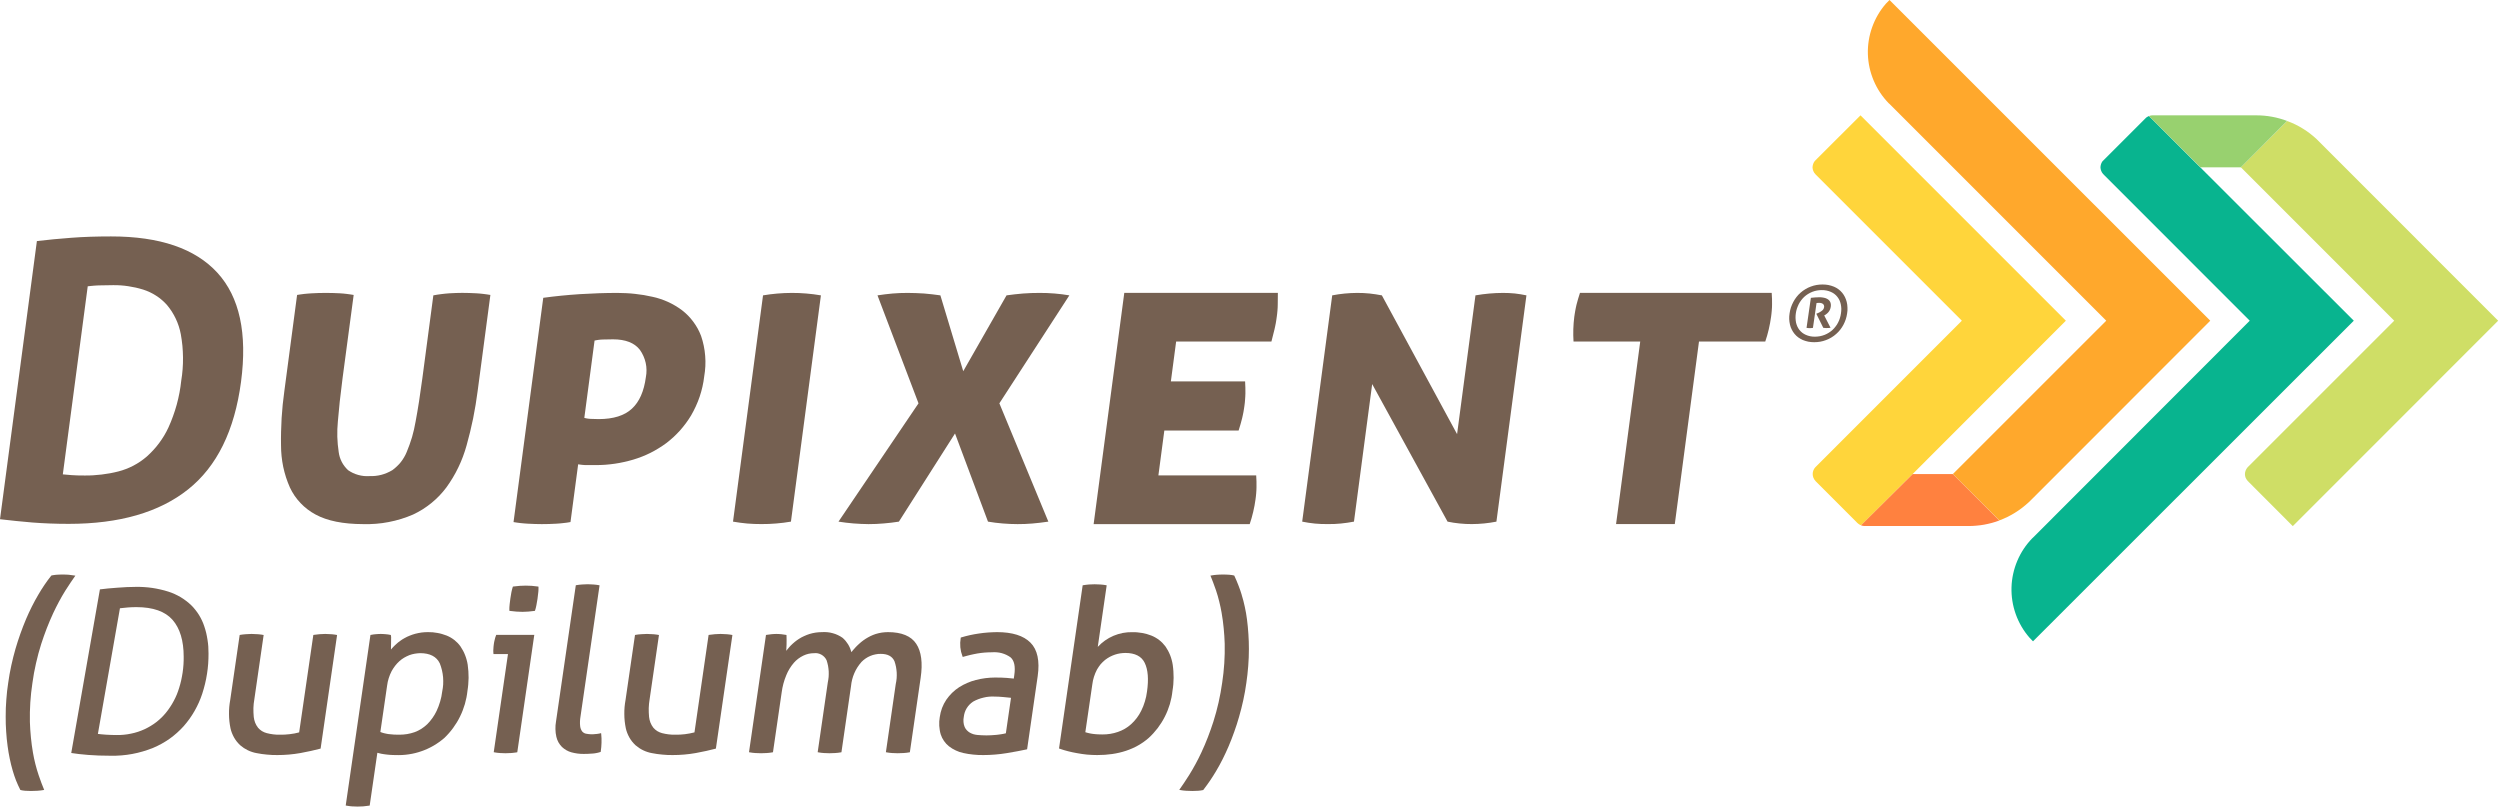 <svg version="1.2" baseProfile="tiny-ps" xmlns="http://www.w3.org/2000/svg" viewBox="0 0 593 192" width="593" height="192">
	<title>Dupilogo_latest-svg</title>
	<defs>
		<clipPath clipPathUnits="userSpaceOnUse" id="cp1">
			<path d="M0 191.32L592.56 191.32L592.56 0L0 0L0 191.32Z" />
		</clipPath>
	</defs>
	<style>
		tspan { white-space:pre }
		.shp0 { fill: #cfde66 } 
		.shp1 { fill: #08b48f } 
		.shp2 { fill: #98d16f } 
		.shp3 { fill: #ffa82c } 
		.shp4 { fill: #ffd53b } 
		.shp5 { fill: #ff813f } 
		.shp6 { fill: #756051 } 
	</style>
	<g id="Dupilogo">
		<g id="Clip-Path: Gruppe_1368" clip-path="url(#cp1)">
			<g id="Gruppe_1368">
				<g id="Gruppe_1340">
					<path id="Pfad_1320" class="shp0" d="M592.56 76.07L543.85 124.8L533.47 114.4L533.09 114C532.99 113.9 532.91 113.78 532.84 113.66C532.77 113.54 532.7 113.42 532.65 113.29C532.6 113.16 532.57 113.02 532.54 112.89C532.51 112.75 532.5 112.61 532.5 112.47C532.5 112.32 532.51 112.18 532.54 112.04C532.57 111.9 532.61 111.76 532.66 111.62C532.71 111.49 532.77 111.36 532.85 111.23C532.92 111.11 533 110.99 533.1 110.88L533.41 110.56L567.91 76.07L531.53 39.68L542.53 28.71C543.18 28.94 543.81 29.21 544.43 29.51C545.05 29.81 545.66 30.15 546.24 30.51C546.83 30.87 547.4 31.26 547.94 31.68C548.49 32.1 549.02 32.55 549.52 33.02L592.56 76.07Z" />
				</g>
				<g id="Gruppe_1341">
					<path id="Pfad_1321" class="shp1" d="M509.73 27.53C509.67 27.55 509.61 27.58 509.55 27.6C509.49 27.63 509.43 27.66 509.38 27.7C509.32 27.73 509.26 27.76 509.21 27.8C509.15 27.84 509.1 27.88 509.05 27.92L498.69 38.28C498.62 38.38 498.56 38.49 498.5 38.6C498.45 38.71 498.4 38.83 498.36 38.94C498.32 39.06 498.29 39.18 498.27 39.31C498.25 39.43 498.23 39.55 498.23 39.68C498.23 39.82 498.25 39.97 498.28 40.11C498.3 40.25 498.35 40.39 498.4 40.52C498.45 40.66 498.51 40.79 498.59 40.91C498.67 41.03 498.75 41.15 498.85 41.26L499.13 41.55L533.64 76.07L482.23 127.52L482.06 127.67C480.55 129.22 479.34 131.04 478.5 133.04C477.66 135.03 477.19 137.17 477.13 139.33C477.07 141.5 477.41 143.65 478.14 145.69C478.87 147.73 479.97 149.62 481.39 151.25L482.23 152.12L558.32 76.07L509.73 27.53Z" />
				</g>
				<g id="Gruppe_1342">
					<path id="Pfad_1322" class="shp2" d="M521.95 39.69L531.53 39.69L542.51 28.69C541.92 28.47 541.33 28.27 540.73 28.11C540.13 27.94 539.52 27.8 538.9 27.69C538.29 27.58 537.67 27.49 537.05 27.44C536.43 27.38 535.81 27.36 535.18 27.36L510.59 27.36C510.51 27.36 510.44 27.36 510.37 27.37C510.3 27.38 510.22 27.39 510.15 27.4C510.08 27.42 510.01 27.43 509.94 27.46C509.87 27.48 509.8 27.5 509.73 27.53L521.95 39.69Z" />
				</g>
				<g id="Gruppe_1343">
					<path id="Pfad_1323" class="shp3" d="M448.19 0L447.33 0.88C445.91 2.51 444.81 4.4 444.08 6.44C443.35 8.48 443 10.64 443.06 12.8C443.12 14.97 443.59 17.11 444.43 19.1C445.27 21.1 446.48 22.92 447.99 24.48L448.17 24.63L499.6 76.07L463.22 112.44L474.24 123.44C474.89 123.2 475.52 122.93 476.14 122.63C476.75 122.33 477.36 121.99 477.94 121.63C478.53 121.27 479.09 120.88 479.64 120.46C480.19 120.04 480.71 119.6 481.22 119.13L482.3 118.07L524.27 76.07L448.19 0Z" />
				</g>
				<g id="Gruppe_1344">
					<path id="Pfad_1324" class="shp4" d="M490.02 76.07L453.68 112.44L449.93 116.15L444.68 121.38L441.43 124.6C441.35 124.57 441.27 124.54 441.2 124.5C441.12 124.46 441.05 124.42 440.98 124.37C440.91 124.32 440.84 124.27 440.77 124.22C440.7 124.17 440.64 124.11 440.58 124.05L440.55 124.03L430.79 114.26L430.64 114.1C430.53 113.99 430.44 113.86 430.35 113.73C430.27 113.6 430.2 113.46 430.14 113.32C430.09 113.18 430.04 113.03 430.01 112.88C429.98 112.72 429.97 112.57 429.97 112.42C429.97 112.27 429.99 112.13 430.01 111.99C430.04 111.85 430.08 111.71 430.13 111.58C430.19 111.45 430.25 111.32 430.32 111.19C430.4 111.07 430.48 110.96 430.58 110.85L430.92 110.51L465.35 76.07L430.78 41.5L430.62 41.33C430.51 41.22 430.41 41.1 430.33 40.97C430.25 40.84 430.18 40.71 430.12 40.57C430.06 40.42 430.01 40.28 429.98 40.13C429.95 39.98 429.93 39.82 429.93 39.67C429.94 39.54 429.95 39.41 429.98 39.28C430 39.15 430.04 39.02 430.08 38.9C430.13 38.77 430.18 38.65 430.24 38.53C430.31 38.42 430.38 38.31 430.46 38.2L430.98 37.67L441.31 27.36L490.02 76.07Z" />
				</g>
				<g id="Gruppe_1345">
					<path id="Pfad_1325" class="shp5" d="M474.23 123.47C473.64 123.69 473.05 123.88 472.45 124.04C471.85 124.2 471.24 124.34 470.63 124.45C470.01 124.56 469.39 124.64 468.77 124.69C468.15 124.75 467.53 124.78 466.91 124.77L442.34 124.77C442.26 124.77 442.19 124.77 442.11 124.76C442.03 124.76 441.95 124.75 441.88 124.73C441.8 124.72 441.72 124.7 441.65 124.68C441.57 124.66 441.5 124.63 441.43 124.6L444.68 121.38L453.68 112.45L463.21 112.45L474.23 123.47Z" />
				</g>
				<g id="Gruppe_1346">
					<path id="Pfad_1326" fill-rule="evenodd" class="shp6" d="M16.28 124.26C16.28 124.26 16.28 124.26 16.28 124.26C13.16 124.26 10.3 124.14 7.7 123.94C5.09 123.72 2.53 123.46 0 123.16L8.75 57.18C11.36 56.87 14.09 56.61 16.93 56.4C19.77 56.18 22.9 56.08 26.33 56.08C37.89 56.07 46.3 58.95 51.57 64.7C56.83 70.45 58.7 79.08 57.17 90.58C55.64 102.14 51.45 110.65 44.61 116.09C37.77 121.53 28.33 124.26 16.28 124.26C16.28 124.26 16.28 124.26 16.28 124.26M14.9 112.52C15.44 112.58 16.13 112.63 16.98 112.7C17.83 112.77 18.87 112.79 20.09 112.79C20.76 112.8 21.43 112.78 22.1 112.74C22.77 112.7 23.44 112.64 24.11 112.56C24.77 112.48 25.44 112.38 26.1 112.26C26.76 112.14 27.41 111.99 28.06 111.83C28.69 111.67 29.3 111.47 29.9 111.24C30.49 111.01 31.08 110.75 31.65 110.45C32.22 110.15 32.77 109.82 33.3 109.46C33.83 109.1 34.33 108.71 34.82 108.29C35.36 107.81 35.87 107.3 36.36 106.77C36.85 106.24 37.31 105.69 37.74 105.11C38.17 104.53 38.57 103.93 38.94 103.32C39.31 102.7 39.65 102.06 39.95 101.41C40.35 100.53 40.72 99.64 41.04 98.73C41.37 97.83 41.66 96.91 41.92 95.98C42.17 95.05 42.39 94.11 42.57 93.16C42.75 92.22 42.89 91.26 42.99 90.3C43.14 89.39 43.25 88.48 43.32 87.56C43.39 86.64 43.42 85.72 43.41 84.79C43.4 83.87 43.35 82.95 43.27 82.03C43.18 81.11 43.05 80.2 42.89 79.29C42.77 78.65 42.61 78.02 42.41 77.4C42.21 76.78 41.97 76.18 41.69 75.59C41.41 75 41.1 74.44 40.75 73.89C40.39 73.34 40.01 72.82 39.59 72.32C39.21 71.9 38.81 71.51 38.38 71.14C37.95 70.77 37.5 70.43 37.02 70.13C36.55 69.82 36.05 69.55 35.54 69.31C35.03 69.07 34.5 68.86 33.96 68.69C33.39 68.51 32.8 68.36 32.21 68.22C31.62 68.09 31.03 67.98 30.43 67.89C29.83 67.8 29.23 67.73 28.63 67.69C28.02 67.65 27.42 67.63 26.81 67.64C25.95 67.64 24.96 67.65 23.82 67.69C23.57 67.69 23.32 67.7 23.07 67.71C22.81 67.72 22.56 67.74 22.31 67.76C22.06 67.78 21.81 67.8 21.56 67.83C21.31 67.85 21.06 67.88 20.81 67.91L14.9 112.52Z" />
				</g>
				<g id="Gruppe_1347">
					<path id="Pfad_1327" class="shp6" d="M112.99 69.57C111.84 69.51 110.73 69.47 109.63 69.47C108.73 69.47 107.73 69.51 106.62 69.57C106.3 69.59 105.98 69.62 105.66 69.65C105.34 69.68 105.02 69.72 104.7 69.76C104.38 69.8 104.06 69.85 103.75 69.89C103.43 69.94 103.11 70 102.79 70.06L100.18 89.75C99.66 93.68 99.13 97.09 98.58 99.99C98.48 100.61 98.35 101.22 98.21 101.84C98.07 102.45 97.91 103.06 97.74 103.67C97.56 104.27 97.36 104.87 97.15 105.46C96.94 106.06 96.71 106.64 96.47 107.22C96.29 107.65 96.09 108.07 95.85 108.47C95.62 108.87 95.35 109.26 95.07 109.62C94.78 109.98 94.46 110.33 94.12 110.64C93.79 110.96 93.43 111.26 93.05 111.53C92.64 111.77 92.22 111.99 91.79 112.17C91.36 112.36 90.91 112.51 90.45 112.63C89.99 112.75 89.53 112.83 89.06 112.88C88.59 112.93 88.12 112.94 87.65 112.93C87.2 112.96 86.75 112.95 86.31 112.91C85.86 112.86 85.42 112.78 84.99 112.66C84.56 112.54 84.14 112.39 83.73 112.2C83.33 112.01 82.94 111.78 82.57 111.53C82.27 111.25 81.99 110.94 81.74 110.62C81.48 110.29 81.26 109.94 81.07 109.57C80.88 109.21 80.73 108.83 80.6 108.43C80.48 108.04 80.39 107.63 80.34 107.23C80.25 106.63 80.18 106.03 80.12 105.42C80.07 104.82 80.03 104.22 80.01 103.61C80 103.01 80 102.4 80.02 101.8C80.04 101.19 80.08 100.59 80.14 99.98C80.37 97.08 80.74 93.67 81.25 89.75L83.89 69.96C83.62 69.91 83.34 69.87 83.07 69.83C82.8 69.79 82.53 69.75 82.25 69.72C81.98 69.69 81.71 69.66 81.43 69.63C81.16 69.61 80.88 69.59 80.61 69.57C79.49 69.51 78.38 69.48 77.29 69.48C76.13 69.48 74.99 69.51 73.85 69.58C73.57 69.59 73.29 69.61 73 69.64C72.72 69.66 72.44 69.69 72.16 69.72C71.87 69.75 71.59 69.79 71.31 69.83C71.03 69.87 70.75 69.91 70.47 69.96L67.45 92.74C67.3 93.81 67.17 94.88 67.06 95.95C66.95 97.02 66.87 98.1 66.8 99.17C66.74 100.25 66.69 101.32 66.67 102.4C66.64 103.48 66.64 104.55 66.66 105.63C66.66 106.49 66.7 107.34 66.79 108.2C66.88 109.05 67.01 109.9 67.18 110.74C67.36 111.57 67.58 112.4 67.84 113.22C68.11 114.03 68.41 114.84 68.76 115.62C69.08 116.3 69.45 116.96 69.87 117.58C70.29 118.2 70.77 118.78 71.29 119.33C71.8 119.87 72.36 120.38 72.96 120.83C73.56 121.29 74.19 121.69 74.86 122.05C77.62 123.55 81.38 124.31 86.14 124.32C87.16 124.35 88.17 124.32 89.18 124.24C90.19 124.16 91.19 124.03 92.19 123.83C93.18 123.64 94.17 123.4 95.13 123.1C96.1 122.8 97.05 122.45 97.98 122.05C98.76 121.68 99.51 121.27 100.24 120.82C100.96 120.36 101.66 119.86 102.33 119.32C102.99 118.78 103.62 118.2 104.22 117.58C104.81 116.96 105.36 116.31 105.88 115.62C106.42 114.87 106.94 114.09 107.41 113.3C107.89 112.5 108.33 111.68 108.73 110.84C109.13 110.01 109.5 109.15 109.82 108.28C110.15 107.41 110.43 106.53 110.68 105.63C110.97 104.58 111.25 103.51 111.51 102.45C111.77 101.38 112.01 100.31 112.23 99.24C112.45 98.16 112.64 97.08 112.82 96C113 94.92 113.16 93.83 113.3 92.74L116.32 69.96C116.05 69.91 115.77 69.87 115.5 69.83C115.22 69.79 114.94 69.75 114.66 69.72C114.39 69.68 114.11 69.66 113.83 69.63C113.55 69.61 113.27 69.59 112.99 69.57" />
				</g>
				<g id="Gruppe_1348">
					<path id="Pfad_1328" fill-rule="evenodd" class="shp6" d="M158.03 105.12C157.44 105.55 156.84 105.96 156.21 106.34C155.59 106.73 154.95 107.08 154.3 107.41C153.64 107.74 152.98 108.03 152.3 108.3C151.62 108.57 150.92 108.81 150.22 109.02C149.51 109.23 148.78 109.42 148.05 109.58C147.32 109.75 146.58 109.88 145.84 109.99C145.1 110.1 144.35 110.18 143.6 110.24C142.86 110.29 142.11 110.32 141.36 110.32L139.24 110.32C139.06 110.32 138.89 110.32 138.71 110.31C138.53 110.3 138.36 110.29 138.18 110.27C138.01 110.26 137.83 110.24 137.66 110.21C137.48 110.19 137.31 110.16 137.14 110.13L135.32 123.83C135.04 123.88 134.76 123.92 134.48 123.97C134.2 124.01 133.92 124.04 133.64 124.07C133.36 124.11 133.07 124.13 132.79 124.16C132.51 124.18 132.23 124.21 131.94 124.22C130.81 124.29 129.66 124.32 128.5 124.32C127.47 124.32 126.38 124.28 125.23 124.22C124.94 124.21 124.66 124.19 124.37 124.16C124.09 124.14 123.8 124.11 123.51 124.08C123.23 124.04 122.94 124.01 122.66 123.97C122.37 123.93 122.09 123.89 121.81 123.84L128.86 70.64C131.62 70.26 134.51 69.97 137.56 69.77C140.62 69.58 143.59 69.48 146.49 69.48C147.18 69.48 147.88 69.5 148.57 69.54C149.27 69.57 149.96 69.63 150.65 69.71C151.34 69.78 152.03 69.88 152.72 69.99C153.4 70.11 154.09 70.24 154.77 70.4C155.4 70.53 156.02 70.7 156.64 70.91C157.25 71.11 157.86 71.35 158.44 71.61C159.03 71.88 159.61 72.18 160.16 72.51C160.72 72.84 161.26 73.2 161.78 73.59C162.28 73.98 162.76 74.4 163.21 74.86C163.66 75.32 164.07 75.8 164.45 76.32C164.83 76.83 165.18 77.37 165.49 77.93C165.79 78.49 166.06 79.07 166.29 79.67C166.55 80.43 166.77 81.22 166.93 82.01C167.1 82.81 167.21 83.61 167.27 84.42C167.34 85.23 167.35 86.04 167.31 86.85C167.27 87.66 167.18 88.47 167.04 89.27C166.95 90.08 166.81 90.89 166.63 91.69C166.45 92.49 166.23 93.29 165.97 94.06C165.71 94.84 165.4 95.61 165.06 96.35C164.72 97.1 164.34 97.83 163.93 98.54C163.55 99.17 163.14 99.79 162.7 100.38C162.26 100.98 161.79 101.55 161.3 102.11C160.8 102.66 160.28 103.18 159.74 103.69C159.19 104.19 158.63 104.66 158.04 105.11M142.04 99.41C145.51 99.4 148.13 98.58 149.89 96.94C151.66 95.31 152.76 92.81 153.2 89.46C153.31 88.9 153.36 88.33 153.35 87.77C153.35 87.2 153.28 86.63 153.16 86.08C153.04 85.53 152.86 84.99 152.63 84.47C152.4 83.95 152.12 83.46 151.79 82.99C150.5 81.32 148.37 80.49 145.41 80.49C144.77 80.49 144.01 80.5 143.14 80.53C142.96 80.54 142.78 80.54 142.61 80.55C142.43 80.57 142.25 80.58 142.08 80.6C141.9 80.62 141.73 80.65 141.55 80.68C141.38 80.71 141.2 80.74 141.03 80.78L138.6 99.12C138.73 99.15 138.86 99.19 139 99.22C139.13 99.25 139.26 99.27 139.4 99.29C139.53 99.31 139.67 99.33 139.8 99.34C139.94 99.35 140.07 99.36 140.21 99.36C140.91 99.39 141.52 99.41 142.03 99.41L142.04 99.41Z" />
				</g>
				<g id="Gruppe_1349">
					<path id="Pfad_1329" class="shp6" d="M187.61 123.73L194.72 70.06C194.14 69.97 193.57 69.88 192.99 69.8C192.42 69.73 191.84 69.67 191.26 69.62C190.68 69.57 190.1 69.54 189.52 69.51C188.94 69.49 188.36 69.48 187.78 69.48C187.21 69.48 186.64 69.49 186.07 69.52C185.5 69.54 184.94 69.58 184.37 69.63C183.8 69.67 183.24 69.74 182.67 69.81C182.11 69.88 181.55 69.97 180.99 70.06L173.87 123.73C174.43 123.83 174.99 123.92 175.55 123.99C176.11 124.07 176.67 124.13 177.23 124.18C177.79 124.23 178.36 124.26 178.92 124.28C179.48 124.31 180.05 124.32 180.61 124.31C181.2 124.31 181.79 124.3 182.37 124.28C182.96 124.25 183.54 124.22 184.13 124.17C184.71 124.12 185.29 124.06 185.87 123.99C186.46 123.91 187.04 123.83 187.61 123.73" />
				</g>
				<g id="Gruppe_1350">
					<path id="Pfad_1330" class="shp6" d="M237.05 95.67L253.65 70.06C253.07 69.96 252.48 69.87 251.9 69.8C251.32 69.73 250.73 69.67 250.15 69.62C249.56 69.57 248.97 69.53 248.38 69.51C247.8 69.49 247.21 69.48 246.62 69.48C245.96 69.48 245.3 69.49 244.65 69.51C243.99 69.54 243.33 69.57 242.67 69.62C242.02 69.67 241.36 69.73 240.71 69.81C240.05 69.88 239.4 69.96 238.75 70.06L228.48 88.05L223.06 70.06C222.42 69.96 221.78 69.88 221.14 69.81C220.49 69.73 219.85 69.67 219.21 69.62C218.56 69.58 217.92 69.54 217.27 69.52C216.62 69.49 215.98 69.48 215.33 69.48C214.73 69.48 214.13 69.49 213.53 69.51C212.92 69.54 212.32 69.57 211.72 69.62C211.12 69.67 210.53 69.73 209.93 69.81C209.33 69.88 208.73 69.96 208.14 70.06L217.87 95.67L198.89 123.73C199.48 123.83 200.07 123.91 200.66 123.98C201.26 124.05 201.85 124.11 202.45 124.16C203.04 124.21 203.64 124.25 204.23 124.27C204.83 124.3 205.43 124.32 206.02 124.32C206.63 124.32 207.23 124.3 207.83 124.28C208.43 124.25 209.03 124.21 209.63 124.16C210.23 124.12 210.83 124.05 211.43 123.98C212.03 123.91 212.62 123.83 213.22 123.73L226.53 102.82L234.35 123.73C234.94 123.83 235.52 123.92 236.1 123.99C236.68 124.06 237.27 124.12 237.86 124.17C238.44 124.22 239.03 124.26 239.62 124.28C240.2 124.31 240.79 124.32 241.38 124.32C242.55 124.32 243.72 124.28 244.86 124.18C246.02 124.08 247.28 123.94 248.67 123.73L237.05 95.67Z" />
				</g>
				<g id="Gruppe_1351">
					<path id="Pfad_1331" class="shp6" d="M259.41 124.32L296.43 124.32C296.59 123.84 296.74 123.36 296.88 122.88C297.02 122.39 297.15 121.9 297.26 121.41C297.38 120.92 297.48 120.43 297.57 119.94C297.66 119.44 297.74 118.94 297.81 118.44C297.84 118.21 297.87 117.97 297.9 117.73C297.93 117.49 297.95 117.25 297.97 117C297.99 116.76 298 116.52 298.02 116.28C298.03 116.04 298.04 115.8 298.04 115.56C298.06 114.69 298.04 113.77 297.97 112.77L274.77 112.77L276.18 102.12L293.8 102.12C294.14 101.06 294.42 100.08 294.64 99.18C294.7 98.94 294.75 98.7 294.8 98.46C294.85 98.21 294.9 97.97 294.95 97.72C294.99 97.48 295.03 97.23 295.07 96.99C295.11 96.74 295.15 96.5 295.18 96.25C295.21 96.01 295.24 95.77 295.27 95.53C295.29 95.29 295.31 95.05 295.33 94.81C295.35 94.57 295.37 94.33 295.38 94.08C295.39 93.84 295.4 93.6 295.41 93.36C295.43 92.5 295.4 91.54 295.34 90.47L277.73 90.47L278.98 81.02L301.58 81.02C301.84 80.02 302.08 79.06 302.31 78.13C302.37 77.89 302.42 77.64 302.47 77.39C302.52 77.14 302.57 76.9 302.62 76.65C302.66 76.4 302.71 76.15 302.74 75.9C302.78 75.65 302.82 75.4 302.85 75.14C302.88 74.91 302.91 74.67 302.94 74.43C302.97 74.19 302.99 73.95 303.01 73.71C303.03 73.47 303.04 73.23 303.06 72.99C303.07 72.74 303.08 72.5 303.08 72.26C303.1 71.4 303.11 70.47 303.11 69.47L266.68 69.47L259.41 124.32Z" />
				</g>
				<g id="Gruppe_1352">
					<path id="Pfad_1332" class="shp6" d="M349.98 70.06L345.62 102.98L327.78 70.06C327.3 69.97 326.82 69.88 326.33 69.81C325.84 69.73 325.36 69.67 324.87 69.62C324.38 69.57 323.88 69.54 323.39 69.51C322.9 69.49 322.41 69.48 321.92 69.48C321.42 69.48 320.92 69.49 320.43 69.52C319.93 69.54 319.44 69.58 318.94 69.63C318.45 69.68 317.96 69.74 317.46 69.81C316.97 69.88 316.48 69.97 316 70.06L308.88 123.73C309.38 123.83 309.88 123.92 310.38 124C310.89 124.07 311.39 124.14 311.89 124.19C312.4 124.23 312.91 124.27 313.41 124.29C313.92 124.31 314.43 124.32 314.94 124.31C315.46 124.32 315.98 124.31 316.5 124.29C317.02 124.26 317.54 124.23 318.06 124.18C318.58 124.13 319.1 124.07 319.61 123.99C320.13 123.92 320.65 123.83 321.16 123.73L325.48 91.1L343.36 123.73C343.83 123.83 344.31 123.91 344.79 123.99C345.27 124.06 345.75 124.12 346.23 124.17C346.71 124.22 347.19 124.25 347.68 124.28C348.16 124.3 348.64 124.32 349.13 124.31C349.61 124.31 350.1 124.3 350.59 124.27C351.08 124.25 351.57 124.21 352.05 124.16C352.54 124.11 353.02 124.05 353.51 123.98C353.99 123.91 354.47 123.82 354.95 123.73L362.07 70.06C361.61 69.96 361.15 69.87 360.69 69.8C360.23 69.72 359.76 69.66 359.3 69.61C358.83 69.56 358.37 69.53 357.9 69.51C357.43 69.48 356.96 69.47 356.5 69.48C355.95 69.48 355.41 69.49 354.86 69.52C354.32 69.54 353.77 69.58 353.23 69.63C352.68 69.68 352.14 69.74 351.6 69.81C351.06 69.88 350.52 69.97 349.98 70.06" />
				</g>
				<g id="Gruppe_1353">
					<path id="Pfad_1333" class="shp6" d="M374.77 69.47C374.44 70.47 374.17 71.4 373.95 72.26C373.9 72.5 373.84 72.74 373.79 72.98C373.74 73.22 373.69 73.46 373.65 73.7C373.6 73.94 373.56 74.18 373.53 74.42C373.49 74.66 373.45 74.91 373.42 75.15C373.36 75.63 373.31 76.12 373.27 76.61C373.23 77.1 373.2 77.59 373.19 78.08C373.17 78.57 373.17 79.06 373.18 79.55C373.19 80.04 373.21 80.53 373.24 81.02L389.06 81.02L383.33 124.31L397.26 124.31L403 81.02L418.72 81.02C418.89 80.54 419.03 80.06 419.17 79.58C419.31 79.09 419.44 78.61 419.55 78.12C419.67 77.63 419.77 77.13 419.86 76.64C419.96 76.14 420.04 75.65 420.1 75.15C420.14 74.91 420.17 74.67 420.19 74.43C420.22 74.19 420.24 73.95 420.26 73.71C420.28 73.46 420.29 73.22 420.31 72.98C420.32 72.74 420.33 72.5 420.33 72.26C420.35 71.4 420.32 70.47 420.25 69.47L374.77 69.47Z" />
				</g>
				<g id="Gruppe_1354">
					<path id="Pfad_1334" fill-rule="evenodd" class="shp6" d="M438.04 71.61C438.09 71.83 438.13 72.06 438.17 72.29C438.2 72.51 438.22 72.74 438.22 72.97C438.23 73.2 438.23 73.43 438.22 73.65C438.2 73.88 438.18 74.11 438.14 74.33C438.11 74.57 438.06 74.81 438.01 75.04C437.96 75.28 437.89 75.51 437.82 75.73C437.74 75.96 437.66 76.19 437.56 76.41C437.47 76.63 437.37 76.84 437.25 77.06C437.14 77.26 437.03 77.46 436.9 77.65C436.77 77.84 436.64 78.03 436.5 78.21C436.35 78.39 436.2 78.56 436.05 78.73C435.89 78.9 435.72 79.06 435.55 79.21C435.2 79.53 434.81 79.81 434.41 80.05C434 80.3 433.57 80.51 433.12 80.67C432.68 80.84 432.22 80.97 431.75 81.05C431.29 81.13 430.81 81.17 430.34 81.17C430.1 81.17 429.87 81.16 429.64 81.14C429.41 81.12 429.18 81.09 428.95 81.05C428.72 81 428.5 80.95 428.28 80.88C428.05 80.81 427.84 80.74 427.62 80.65C427.43 80.57 427.25 80.47 427.08 80.37C426.9 80.27 426.73 80.16 426.56 80.04C426.4 79.92 426.24 79.79 426.09 79.65C425.94 79.51 425.8 79.36 425.67 79.2C425.54 79.05 425.42 78.88 425.31 78.71C425.2 78.54 425.1 78.36 425.01 78.18C424.92 78 424.83 77.81 424.76 77.62C424.69 77.43 424.64 77.23 424.59 77.04C424.53 76.81 424.49 76.59 424.46 76.36C424.43 76.14 424.41 75.91 424.4 75.68C424.4 75.45 424.4 75.23 424.41 75C424.43 74.77 424.45 74.54 424.49 74.32C424.52 74.08 424.57 73.85 424.62 73.61C424.67 73.38 424.74 73.15 424.81 72.92C424.89 72.7 424.97 72.47 425.07 72.25C425.16 72.03 425.27 71.82 425.38 71.61C425.49 71.4 425.61 71.21 425.73 71.01C425.86 70.82 425.99 70.63 426.13 70.45C426.28 70.27 426.43 70.09 426.58 69.92C426.74 69.76 426.91 69.59 427.08 69.44C427.44 69.12 427.82 68.84 428.23 68.6C428.63 68.35 429.06 68.14 429.51 67.98C429.96 67.81 430.42 67.68 430.88 67.6C431.35 67.52 431.83 67.48 432.3 67.48C432.53 67.48 432.77 67.49 433 67.51C433.23 67.53 433.46 67.56 433.68 67.6C433.91 67.64 434.14 67.7 434.36 67.77C434.58 67.83 434.8 67.91 435.01 68C435.2 68.08 435.38 68.17 435.56 68.27C435.74 68.37 435.91 68.48 436.07 68.6C436.24 68.72 436.39 68.85 436.54 68.99C436.69 69.13 436.83 69.28 436.96 69.44C437.09 69.6 437.21 69.76 437.32 69.93C437.43 70.1 437.53 70.28 437.62 70.46C437.71 70.65 437.79 70.83 437.86 71.03C437.93 71.22 437.99 71.41 438.04 71.61M430.51 79.86C430.7 79.86 430.9 79.85 431.1 79.83C431.3 79.81 431.49 79.79 431.69 79.75C431.88 79.72 432.07 79.67 432.26 79.61C432.45 79.56 432.64 79.49 432.82 79.42C432.99 79.35 433.16 79.28 433.32 79.19C433.49 79.11 433.65 79.02 433.8 78.92C433.96 78.82 434.11 78.72 434.26 78.6C434.4 78.49 434.54 78.37 434.68 78.25C434.81 78.12 434.94 77.99 435.06 77.86C435.19 77.72 435.3 77.58 435.41 77.43C435.53 77.29 435.63 77.14 435.73 76.98C435.82 76.83 435.91 76.67 436 76.5C436.08 76.33 436.16 76.16 436.24 75.98C436.31 75.8 436.37 75.62 436.43 75.44C436.49 75.26 436.54 75.07 436.58 74.88C436.62 74.7 436.66 74.51 436.68 74.32C436.71 74.14 436.73 73.96 436.74 73.78C436.76 73.6 436.76 73.41 436.76 73.23C436.75 73.05 436.74 72.87 436.72 72.69C436.7 72.51 436.67 72.33 436.63 72.15C436.6 71.99 436.55 71.84 436.5 71.68C436.45 71.53 436.39 71.38 436.33 71.23C436.26 71.09 436.18 70.95 436.1 70.81C436.01 70.67 435.92 70.54 435.82 70.41C435.72 70.29 435.61 70.17 435.5 70.05C435.39 69.94 435.26 69.84 435.14 69.74C435.01 69.64 434.88 69.55 434.74 69.47C434.6 69.39 434.46 69.31 434.31 69.25C434.14 69.17 433.97 69.1 433.79 69.05C433.61 68.99 433.43 68.95 433.24 68.91C433.06 68.87 432.87 68.85 432.69 68.83C432.5 68.81 432.31 68.81 432.12 68.81C431.74 68.81 431.36 68.84 430.99 68.91C430.61 68.98 430.25 69.08 429.89 69.22C429.54 69.36 429.19 69.53 428.87 69.73C428.55 69.93 428.24 70.16 427.96 70.42C427.83 70.54 427.7 70.67 427.58 70.81C427.46 70.95 427.34 71.09 427.23 71.24C427.12 71.38 427.02 71.53 426.92 71.69C426.83 71.84 426.74 72 426.65 72.17C426.57 72.34 426.49 72.51 426.42 72.69C426.35 72.86 426.28 73.04 426.22 73.22C426.17 73.4 426.12 73.59 426.07 73.77C426.03 73.96 426 74.15 425.97 74.33C425.94 74.51 425.92 74.7 425.91 74.88C425.9 75.06 425.89 75.25 425.9 75.43C425.9 75.61 425.91 75.79 425.94 75.98C425.96 76.16 425.99 76.34 426.02 76.52C426.06 76.67 426.1 76.83 426.15 76.98C426.2 77.14 426.26 77.29 426.32 77.43C426.39 77.58 426.47 77.72 426.55 77.86C426.63 78 426.72 78.13 426.82 78.26C426.92 78.38 427.03 78.5 427.14 78.61C427.26 78.73 427.38 78.83 427.5 78.93C427.63 79.03 427.76 79.12 427.9 79.2C428.04 79.28 428.18 79.36 428.33 79.42C428.5 79.5 428.67 79.56 428.85 79.62C429.03 79.67 429.21 79.72 429.39 79.76C429.58 79.79 429.76 79.82 429.95 79.84C430.13 79.85 430.32 79.86 430.51 79.86Z" />
				</g>
				<g id="Gruppe_1355">
					<path id="Pfad_1335" class="shp6" d="M433.62 71.03C433.55 70.98 433.48 70.94 433.41 70.9C433.34 70.86 433.26 70.82 433.19 70.79C433.11 70.76 433.03 70.73 432.96 70.7C432.88 70.68 432.8 70.66 432.72 70.64C432.62 70.62 432.52 70.6 432.42 70.58C432.32 70.56 432.22 70.55 432.12 70.54C432.02 70.53 431.92 70.52 431.82 70.51C431.72 70.51 431.62 70.51 431.52 70.51C431.17 70.51 430.84 70.52 430.53 70.55C430.24 70.57 429.92 70.6 429.59 70.64L429.54 70.64L428.52 77.71L428.51 77.77L428.57 77.78C428.63 77.79 428.69 77.8 428.75 77.8C428.81 77.81 428.87 77.82 428.93 77.82C428.99 77.83 429.05 77.83 429.11 77.83C429.17 77.83 429.23 77.83 429.28 77.83C429.34 77.83 429.4 77.83 429.46 77.83C429.52 77.83 429.58 77.83 429.64 77.82C429.69 77.82 429.75 77.81 429.81 77.8C429.87 77.8 429.93 77.79 429.98 77.78L430.03 77.77L430.88 71.89C430.91 71.88 430.93 71.88 430.96 71.87C430.99 71.87 431.01 71.87 431.04 71.86C431.07 71.86 431.09 71.86 431.12 71.86C431.14 71.85 431.17 71.85 431.2 71.85C431.31 71.84 431.41 71.84 431.5 71.84C431.58 71.83 431.67 71.84 431.75 71.85C431.83 71.85 431.91 71.87 431.99 71.89C432.07 71.92 432.14 71.95 432.22 71.98C432.29 72.02 432.36 72.06 432.43 72.11C432.48 72.16 432.52 72.21 432.56 72.27C432.6 72.33 432.63 72.4 432.65 72.46C432.67 72.53 432.68 72.6 432.69 72.67C432.69 72.74 432.68 72.81 432.67 72.88C432.65 72.96 432.64 73.04 432.61 73.12C432.58 73.19 432.55 73.27 432.5 73.34C432.46 73.41 432.41 73.47 432.36 73.53C432.3 73.59 432.24 73.65 432.17 73.7C432.11 73.75 432.04 73.8 431.96 73.85C431.89 73.9 431.82 73.95 431.75 73.99C431.67 74.03 431.59 74.08 431.52 74.12C431.44 74.16 431.36 74.19 431.28 74.23L430.83 74.42L432.46 77.72L432.48 77.76L432.51 77.76C432.6 77.77 432.7 77.78 432.79 77.79C432.89 77.8 432.98 77.8 433.07 77.81C433.17 77.81 433.26 77.81 433.36 77.81C433.45 77.81 433.54 77.81 433.64 77.8C433.68 77.8 433.72 77.8 433.76 77.8C433.8 77.79 433.84 77.79 433.88 77.79C433.92 77.78 433.96 77.78 434 77.77C434.04 77.77 434.08 77.76 434.12 77.76L434.2 77.74L432.7 74.82C432.79 74.78 432.88 74.73 432.96 74.68C433.05 74.62 433.13 74.57 433.21 74.5C433.29 74.44 433.36 74.38 433.44 74.31C433.51 74.25 433.58 74.18 433.65 74.1C433.73 74.01 433.81 73.91 433.88 73.8C433.94 73.7 434 73.59 434.06 73.47C434.11 73.36 434.15 73.24 434.18 73.12C434.22 73 434.24 72.87 434.26 72.75C434.27 72.67 434.28 72.58 434.28 72.49C434.29 72.41 434.28 72.32 434.28 72.24C434.27 72.15 434.26 72.07 434.24 71.98C434.22 71.9 434.2 71.81 434.17 71.73C434.14 71.66 434.11 71.59 434.07 71.53C434.03 71.46 433.99 71.4 433.95 71.34C433.9 71.28 433.85 71.22 433.79 71.17C433.74 71.12 433.68 71.07 433.62 71.03" />
				</g>
				<g id="Gruppe_1356">
					<path id="Pfad_1336" class="shp6" d="M16.3 136.33C16.06 136.32 15.81 136.3 15.57 136.29C15.33 136.29 15.09 136.28 14.85 136.28C14.61 136.28 14.36 136.29 14.12 136.29C13.88 136.3 13.64 136.32 13.4 136.33C13.3 136.34 13.2 136.35 13.11 136.36C13.01 136.37 12.92 136.38 12.82 136.4C12.72 136.41 12.63 136.43 12.53 136.44C12.44 136.46 12.34 136.48 12.25 136.5L12.18 136.52L12.14 136.57C11.86 136.92 11.59 137.28 11.32 137.64C11.06 138.01 10.8 138.38 10.54 138.75C10.29 139.12 10.04 139.5 9.8 139.88C9.56 140.26 9.33 140.65 9.1 141.04C8.83 141.5 8.56 141.98 8.3 142.45C8.04 142.93 7.79 143.41 7.55 143.89C7.3 144.38 7.07 144.87 6.84 145.36C6.61 145.85 6.39 146.35 6.18 146.85C5.94 147.42 5.71 148 5.48 148.58C5.25 149.16 5.04 149.74 4.83 150.33C4.62 150.91 4.42 151.5 4.23 152.1C4.04 152.69 3.86 153.29 3.68 153.88C3.49 154.54 3.31 155.21 3.14 155.88C2.97 156.54 2.82 157.21 2.67 157.89C2.53 158.56 2.39 159.23 2.27 159.91C2.15 160.59 2.04 161.27 1.95 161.95C1.85 162.61 1.76 163.28 1.68 163.95C1.61 164.62 1.55 165.29 1.5 165.96C1.45 166.63 1.41 167.3 1.38 167.97C1.36 168.65 1.35 169.32 1.35 169.99C1.35 170.58 1.36 171.16 1.37 171.75C1.39 172.34 1.42 172.92 1.46 173.51C1.5 174.09 1.55 174.68 1.6 175.26C1.66 175.84 1.73 176.42 1.81 177.01C1.87 177.5 1.95 177.99 2.03 178.48C2.11 178.97 2.21 179.46 2.31 179.95C2.41 180.44 2.52 180.92 2.64 181.41C2.76 181.89 2.89 182.37 3.03 182.85C3.14 183.23 3.26 183.62 3.39 183.99C3.52 184.37 3.66 184.75 3.8 185.12C3.95 185.49 4.11 185.86 4.27 186.22C4.44 186.59 4.61 186.95 4.79 187.31L4.84 187.38L4.92 187.4C5 187.42 5.09 187.44 5.18 187.46C5.27 187.48 5.36 187.49 5.45 187.51C5.54 187.52 5.63 187.53 5.72 187.54C5.81 187.55 5.9 187.56 5.99 187.57C6.42 187.6 6.88 187.62 7.34 187.62C7.84 187.62 8.36 187.6 8.86 187.57C9.37 187.54 9.83 187.48 10.25 187.41L10.48 187.36L10.39 187.14C10.07 186.39 9.65 185.28 9.16 183.85C9.01 183.42 8.88 182.99 8.75 182.55C8.62 182.11 8.5 181.67 8.39 181.23C8.28 180.79 8.18 180.34 8.08 179.9C7.99 179.45 7.9 179 7.82 178.55C7.72 177.95 7.62 177.34 7.54 176.74C7.46 176.13 7.39 175.52 7.33 174.91C7.27 174.3 7.22 173.69 7.18 173.08C7.14 172.47 7.11 171.85 7.09 171.24C7.08 170.47 7.08 169.7 7.09 168.92C7.11 168.15 7.14 167.38 7.19 166.61C7.24 165.84 7.3 165.07 7.39 164.3C7.47 163.53 7.57 162.77 7.69 162.01C7.8 161.22 7.92 160.44 8.06 159.66C8.2 158.88 8.36 158.1 8.54 157.33C8.71 156.56 8.9 155.79 9.11 155.02C9.32 154.26 9.54 153.5 9.78 152.74C9.98 152.12 10.19 151.5 10.41 150.88C10.62 150.26 10.85 149.65 11.09 149.04C11.33 148.43 11.57 147.82 11.83 147.22C12.09 146.62 12.35 146.02 12.63 145.42C12.84 144.96 13.06 144.51 13.29 144.06C13.51 143.6 13.75 143.15 13.99 142.71C14.23 142.26 14.48 141.82 14.73 141.38C14.98 140.95 15.25 140.51 15.51 140.08C16.44 138.64 17.17 137.53 17.7 136.8L17.88 136.55L17.58 136.5C17.2 136.43 16.78 136.38 16.3 136.33" />
				</g>
				<g id="Gruppe_1357">
					<path id="Pfad_1337" class="shp6" d="M78.46 150.43C77.96 150.39 77.53 150.37 77.14 150.37C76.76 150.37 76.32 150.39 75.81 150.43C75.29 150.47 74.86 150.52 74.45 150.59L74.32 150.62L70.96 173.72C70.59 173.82 70.21 173.91 69.84 173.98C69.46 174.05 69.08 174.11 68.69 174.15C68.31 174.2 67.93 174.23 67.54 174.25C67.16 174.27 66.77 174.28 66.39 174.27C66.13 174.28 65.87 174.27 65.6 174.26C65.34 174.25 65.08 174.23 64.82 174.19C64.56 174.16 64.3 174.12 64.04 174.07C63.79 174.03 63.53 173.97 63.28 173.9C63.08 173.85 62.88 173.78 62.69 173.7C62.5 173.62 62.32 173.53 62.14 173.42C61.97 173.31 61.8 173.19 61.65 173.06C61.49 172.92 61.34 172.78 61.21 172.62C61.07 172.44 60.94 172.25 60.82 172.04C60.7 171.84 60.6 171.63 60.52 171.42C60.43 171.2 60.36 170.98 60.31 170.75C60.25 170.53 60.22 170.3 60.19 170.07C60.16 169.72 60.13 169.37 60.12 169.02C60.1 168.66 60.1 168.31 60.11 167.96C60.13 167.61 60.15 167.26 60.18 166.91C60.22 166.56 60.27 166.21 60.33 165.87L62.51 150.81L62.54 150.62L62.36 150.59C62.25 150.57 62.13 150.55 62.02 150.53C61.91 150.52 61.8 150.5 61.69 150.49C61.58 150.48 61.46 150.46 61.35 150.45C61.24 150.44 61.13 150.43 61.02 150.43C60.5 150.39 60.06 150.37 59.67 150.37C59.32 150.37 58.9 150.39 58.37 150.43C57.84 150.46 57.39 150.52 56.98 150.59L56.85 150.62L54.61 166.02C54.51 166.58 54.43 167.13 54.38 167.7C54.33 168.26 54.31 168.82 54.32 169.38C54.32 169.95 54.35 170.51 54.41 171.07C54.47 171.63 54.56 172.19 54.67 172.74C54.75 173.12 54.87 173.5 55.01 173.86C55.15 174.22 55.32 174.58 55.51 174.92C55.7 175.26 55.92 175.58 56.16 175.89C56.4 176.19 56.67 176.48 56.95 176.75C57.23 176.99 57.52 177.21 57.82 177.42C58.13 177.62 58.45 177.8 58.78 177.96C59.11 178.12 59.45 178.26 59.8 178.37C60.15 178.49 60.51 178.58 60.87 178.64C61.27 178.72 61.68 178.79 62.09 178.85C62.5 178.91 62.91 178.96 63.32 178.99C63.73 179.03 64.15 179.06 64.56 179.08C64.97 179.1 65.38 179.1 65.8 179.1C66.26 179.1 66.72 179.09 67.18 179.07C67.63 179.05 68.09 179.02 68.55 178.98C69.01 178.94 69.47 178.89 69.92 178.83C70.38 178.77 70.83 178.7 71.28 178.62C73.05 178.29 74.61 177.95 75.92 177.6L76.05 177.56L79.93 150.81L79.95 150.62L79.77 150.59C79.66 150.57 79.55 150.55 79.45 150.53C79.34 150.52 79.23 150.5 79.12 150.49C79.01 150.48 78.9 150.46 78.79 150.45C78.68 150.44 78.57 150.43 78.46 150.43" />
				</g>
				<g id="Gruppe_1358">
					<path id="Pfad_1338" fill-rule="evenodd" class="shp6" d="M109.22 153.32C109.44 153.64 109.64 153.98 109.83 154.33C110.02 154.68 110.18 155.03 110.32 155.4C110.47 155.77 110.59 156.14 110.69 156.52C110.8 156.91 110.88 157.29 110.94 157.68C111.01 158.2 111.07 158.71 111.1 159.23C111.14 159.75 111.15 160.27 111.15 160.78C111.14 161.3 111.12 161.82 111.07 162.34C111.03 162.86 110.96 163.37 110.88 163.88C110.77 164.94 110.56 165.98 110.27 167C109.97 168.02 109.59 169.01 109.12 169.96C108.66 170.91 108.1 171.82 107.48 172.67C106.85 173.53 106.15 174.33 105.38 175.06C104.59 175.74 103.74 176.35 102.83 176.88C101.93 177.4 100.98 177.84 99.99 178.18C99 178.53 97.99 178.78 96.95 178.93C95.92 179.09 94.87 179.14 93.83 179.1C93.63 179.1 93.42 179.1 93.22 179.09C93.02 179.08 92.82 179.07 92.62 179.06C92.41 179.04 92.21 179.03 92.01 179.01C91.81 178.99 91.61 178.96 91.41 178.94C91.25 178.92 91.09 178.9 90.93 178.87C90.77 178.85 90.61 178.82 90.45 178.79C90.3 178.76 90.14 178.72 89.98 178.68C89.82 178.65 89.67 178.61 89.51 178.56L87.69 191.08L87.56 191.1C87.13 191.17 86.66 191.23 86.15 191.27C85.64 191.3 85.2 191.32 84.82 191.32C84.43 191.32 84 191.3 83.5 191.27C83.39 191.26 83.28 191.25 83.17 191.24C83.06 191.23 82.95 191.21 82.84 191.2C82.73 191.19 82.62 191.17 82.51 191.15C82.4 191.14 82.29 191.12 82.18 191.1L82 191.06L82.03 190.88L87.87 150.61L88.01 150.59C88.1 150.57 88.2 150.56 88.29 150.54C88.39 150.52 88.48 150.51 88.58 150.49C88.67 150.48 88.77 150.47 88.86 150.46C88.96 150.45 89.05 150.44 89.15 150.43C89.34 150.41 89.53 150.4 89.73 150.39C89.92 150.38 90.11 150.37 90.3 150.37C90.5 150.37 90.69 150.38 90.88 150.39C91.07 150.4 91.27 150.41 91.46 150.43C91.55 150.44 91.65 150.45 91.74 150.46C91.84 150.47 91.93 150.48 92.02 150.49C92.12 150.51 92.21 150.52 92.3 150.54C92.4 150.55 92.49 150.57 92.58 150.59L92.69 150.62L92.73 150.72C92.74 150.78 92.75 150.84 92.75 150.9C92.76 150.96 92.77 151.02 92.77 151.08C92.78 151.14 92.78 151.2 92.78 151.27C92.78 151.33 92.78 151.39 92.77 151.45C92.77 151.82 92.76 152.23 92.76 152.66C92.75 153.09 92.74 153.5 92.74 153.89L92.74 154.07C92.83 153.96 92.92 153.85 93.02 153.74C93.11 153.64 93.21 153.53 93.31 153.43C93.41 153.33 93.51 153.23 93.61 153.13C93.71 153.03 93.81 152.93 93.92 152.84C94.07 152.69 94.23 152.56 94.39 152.42C94.55 152.29 94.72 152.16 94.89 152.04C95.06 151.92 95.24 151.8 95.41 151.68C95.59 151.57 95.77 151.46 95.96 151.36C96.16 151.25 96.36 151.14 96.57 151.04C96.77 150.94 96.98 150.85 97.2 150.77C97.41 150.68 97.63 150.6 97.84 150.53C98.06 150.45 98.28 150.39 98.5 150.33C98.75 150.26 99 150.21 99.25 150.16C99.5 150.11 99.75 150.07 100.01 150.03C100.26 150 100.51 149.98 100.77 149.96C101.02 149.95 101.28 149.94 101.53 149.94C101.91 149.94 102.29 149.95 102.66 149.98C103.04 150.02 103.41 150.07 103.79 150.14C104.16 150.2 104.53 150.29 104.89 150.4C105.25 150.5 105.61 150.62 105.96 150.76C106.28 150.89 106.6 151.05 106.9 151.22C107.2 151.4 107.49 151.59 107.77 151.81C108.04 152.03 108.3 152.26 108.55 152.51C108.79 152.76 109.01 153.03 109.22 153.32M101.32 171.81C101.55 171.57 101.77 171.33 101.98 171.09C102.19 170.84 102.39 170.58 102.58 170.31C102.77 170.04 102.95 169.77 103.11 169.49C103.28 169.2 103.43 168.91 103.57 168.62C103.74 168.26 103.89 167.89 104.03 167.52C104.17 167.14 104.3 166.76 104.41 166.38C104.52 166 104.61 165.61 104.7 165.22C104.78 164.83 104.84 164.43 104.89 164.04C105.01 163.48 105.08 162.92 105.12 162.35C105.15 161.79 105.14 161.22 105.1 160.65C105.05 160.08 104.96 159.52 104.83 158.97C104.7 158.42 104.53 157.87 104.32 157.35C103.55 155.74 101.98 154.93 99.68 154.93C99.46 154.93 99.24 154.95 99.03 154.97C98.81 154.99 98.59 155.02 98.37 155.06C98.16 155.09 97.94 155.14 97.73 155.2C97.52 155.26 97.31 155.33 97.1 155.4C96.89 155.49 96.68 155.58 96.47 155.68C96.27 155.78 96.06 155.89 95.87 156C95.67 156.12 95.48 156.25 95.29 156.38C95.11 156.52 94.93 156.66 94.76 156.81C94.57 156.99 94.39 157.16 94.21 157.35C94.04 157.53 93.88 157.73 93.72 157.93C93.56 158.13 93.42 158.34 93.28 158.55C93.14 158.76 93.01 158.98 92.89 159.2C92.75 159.47 92.63 159.75 92.51 160.02C92.4 160.3 92.29 160.59 92.2 160.88C92.11 161.16 92.04 161.46 91.97 161.75C91.91 162.05 91.86 162.34 91.82 162.64L90.22 173.63C90.37 173.69 90.52 173.74 90.67 173.79C90.82 173.83 90.97 173.88 91.12 173.92C91.28 173.96 91.43 173.99 91.58 174.02C91.74 174.06 91.89 174.08 92.05 174.11C92.28 174.14 92.5 174.16 92.73 174.18C92.96 174.21 93.19 174.22 93.42 174.24C93.64 174.25 93.87 174.26 94.1 174.26C94.33 174.27 94.56 174.27 94.79 174.27C95.09 174.27 95.39 174.26 95.69 174.23C95.99 174.21 96.29 174.17 96.59 174.12C96.89 174.07 97.19 174.01 97.48 173.93C97.77 173.86 98.06 173.77 98.34 173.67C98.62 173.57 98.89 173.45 99.16 173.32C99.42 173.19 99.68 173.05 99.93 172.89C100.18 172.74 100.42 172.57 100.65 172.38C100.88 172.2 101.1 172.01 101.31 171.81L101.32 171.81Z" />
				</g>
				<g id="Gruppe_1359">
					<path id="Pfad_1339" class="shp6" d="M127.56 139.12C127.15 139.05 126.66 139 126.13 138.96C125.55 138.92 125.1 138.91 124.73 138.91C124.36 138.91 123.91 138.92 123.31 138.96C122.77 139 122.25 139.05 121.77 139.12L121.66 139.14L121.62 139.25C121.58 139.36 121.55 139.48 121.52 139.59C121.49 139.7 121.46 139.81 121.43 139.93C121.4 140.04 121.37 140.16 121.35 140.27C121.33 140.39 121.3 140.5 121.28 140.62C121.19 141.12 121.12 141.57 121.06 141.96C121 142.36 120.95 142.8 120.89 143.31C120.88 143.43 120.87 143.54 120.86 143.66C120.85 143.78 120.84 143.9 120.83 144.01C120.83 144.13 120.82 144.25 120.82 144.37C120.82 144.49 120.82 144.6 120.82 144.72L120.82 144.88L120.98 144.91C121.42 144.98 121.91 145.03 122.47 145.07C123.01 145.11 123.5 145.13 123.92 145.13C124.32 145.13 124.79 145.11 125.31 145.07C125.86 145.03 126.34 144.98 126.77 144.91L126.89 144.89L126.92 144.78C126.96 144.66 126.99 144.55 127.03 144.43C127.06 144.31 127.09 144.19 127.12 144.08C127.15 143.96 127.18 143.84 127.2 143.72C127.23 143.6 127.25 143.48 127.27 143.36C127.36 142.86 127.44 142.41 127.5 142.02C127.55 141.62 127.61 141.17 127.66 140.67C127.68 140.55 127.69 140.44 127.7 140.33C127.71 140.21 127.71 140.1 127.72 139.99C127.72 139.87 127.73 139.76 127.73 139.65C127.73 139.53 127.73 139.42 127.73 139.31L127.72 139.15L127.56 139.12Z" />
				</g>
				<g id="Gruppe_1360">
					<path id="Pfad_1340" class="shp6" d="M117.66 150.71C117.63 150.79 117.59 150.87 117.57 150.96C117.54 151.04 117.51 151.13 117.48 151.21C117.46 151.3 117.43 151.38 117.41 151.47C117.39 151.55 117.37 151.64 117.35 151.72C117.32 151.82 117.3 151.91 117.28 152C117.26 152.09 117.24 152.19 117.22 152.28C117.2 152.37 117.19 152.47 117.17 152.56C117.15 152.65 117.14 152.75 117.13 152.84C117.08 153.21 117.04 153.57 117.03 153.96C117.02 154.04 117.02 154.13 117.01 154.21C117.01 154.3 117.01 154.38 117.01 154.47C117.01 154.55 117.01 154.64 117.02 154.72C117.02 154.81 117.03 154.89 117.04 154.98L117.06 155.15L120.49 155.15L117.14 178.24L117.11 178.42L117.3 178.46C117.4 178.48 117.51 178.49 117.62 178.51C117.73 178.53 117.84 178.54 117.95 178.56C118.06 178.57 118.17 178.58 118.28 178.59C118.39 178.6 118.5 178.61 118.61 178.62C119.11 178.65 119.53 178.67 119.87 178.67C120.25 178.67 120.69 178.65 121.2 178.62C121.32 178.61 121.43 178.6 121.55 178.59C121.66 178.58 121.77 178.57 121.89 178.55C122 178.54 122.11 178.53 122.22 178.51C122.34 178.49 122.45 178.48 122.56 178.46L122.7 178.43L126.7 150.81L126.74 150.59L117.7 150.59L117.66 150.71Z" />
				</g>
				<g id="Gruppe_1361">
					<path id="Pfad_1341" class="shp6" d="M142.58 173.9L142.37 173.95C142.28 173.97 142.2 173.99 142.11 174.01C142.03 174.03 141.94 174.04 141.85 174.05C141.77 174.07 141.68 174.08 141.59 174.09C141.5 174.1 141.42 174.11 141.33 174.11C141.14 174.14 140.94 174.15 140.74 174.16C140.55 174.17 140.35 174.17 140.16 174.17C139.96 174.16 139.76 174.14 139.57 174.12C139.37 174.1 139.18 174.07 138.99 174.03C138.9 174.02 138.82 173.99 138.74 173.96C138.66 173.93 138.58 173.89 138.5 173.84C138.43 173.8 138.36 173.75 138.29 173.69C138.22 173.64 138.16 173.57 138.1 173.51C138.04 173.42 137.98 173.33 137.92 173.23C137.87 173.13 137.82 173.03 137.78 172.93C137.74 172.83 137.71 172.72 137.68 172.62C137.65 172.51 137.63 172.4 137.62 172.29C137.6 172.1 137.58 171.91 137.57 171.72C137.57 171.52 137.56 171.33 137.57 171.14C137.58 170.95 137.59 170.75 137.61 170.56C137.63 170.37 137.66 170.18 137.69 169.99L142.19 139.02L142.21 138.84L142.03 138.8C141.92 138.78 141.81 138.76 141.71 138.75C141.6 138.73 141.49 138.72 141.38 138.7C141.27 138.69 141.16 138.68 141.05 138.67C140.94 138.66 140.83 138.65 140.72 138.64C140.24 138.6 139.79 138.58 139.4 138.58C139 138.58 138.55 138.6 138.07 138.64C137.96 138.65 137.84 138.66 137.73 138.67C137.61 138.68 137.5 138.69 137.39 138.7C137.28 138.72 137.16 138.73 137.05 138.75C136.94 138.77 136.82 138.78 136.71 138.8L136.58 138.83L131.89 171.11C131.84 171.41 131.8 171.72 131.77 172.03C131.75 172.33 131.74 172.64 131.75 172.95C131.75 173.26 131.78 173.56 131.81 173.87C131.85 174.17 131.9 174.48 131.97 174.78C132.02 175 132.09 175.22 132.17 175.44C132.25 175.66 132.35 175.87 132.46 176.07C132.57 176.27 132.7 176.46 132.84 176.65C132.97 176.83 133.13 177.01 133.29 177.17C133.45 177.32 133.61 177.46 133.79 177.59C133.96 177.72 134.15 177.84 134.34 177.95C134.53 178.06 134.72 178.15 134.93 178.24C135.13 178.32 135.33 178.39 135.54 178.45C135.78 178.52 136.02 178.57 136.26 178.62C136.49 178.67 136.74 178.71 136.98 178.74C137.22 178.78 137.46 178.8 137.71 178.81C137.95 178.83 138.19 178.83 138.44 178.83C139.04 178.83 139.71 178.81 140.45 178.75C140.61 178.74 140.77 178.73 140.93 178.71C141.1 178.69 141.26 178.66 141.42 178.63C141.58 178.6 141.74 178.57 141.89 178.53C142.05 178.49 142.21 178.44 142.37 178.39L142.48 178.36L142.5 178.24C142.55 177.9 142.59 177.56 142.62 177.21C142.65 176.87 142.67 176.53 142.68 176.18C142.69 175.84 142.69 175.49 142.68 175.15C142.66 174.8 142.64 174.46 142.61 174.12L142.58 173.9Z" />
				</g>
				<g id="Gruppe_1362">
					<path id="Pfad_1342" class="shp6" d="M172.23 150.43C171.73 150.39 171.3 150.37 170.91 150.37C170.52 150.37 170.09 150.39 169.58 150.43C169.07 150.47 168.63 150.52 168.22 150.59L168.08 150.61L164.73 173.72C164.36 173.82 163.99 173.9 163.61 173.97C163.23 174.05 162.85 174.11 162.47 174.15C162.08 174.2 161.7 174.23 161.31 174.25C160.93 174.27 160.54 174.28 160.16 174.27C159.9 174.28 159.63 174.27 159.37 174.26C159.11 174.24 158.85 174.22 158.59 174.19C158.33 174.16 158.07 174.12 157.81 174.07C157.55 174.02 157.3 173.97 157.04 173.9C156.85 173.85 156.65 173.78 156.46 173.7C156.27 173.62 156.09 173.53 155.91 173.42C155.74 173.31 155.57 173.19 155.42 173.06C155.26 172.92 155.11 172.78 154.98 172.62C154.84 172.44 154.71 172.25 154.59 172.04C154.48 171.84 154.37 171.63 154.29 171.42C154.2 171.2 154.13 170.98 154.08 170.75C154.02 170.53 153.98 170.3 153.96 170.07C153.93 169.72 153.9 169.37 153.89 169.02C153.87 168.66 153.87 168.31 153.88 167.96C153.9 167.61 153.92 167.26 153.95 166.91C153.99 166.56 154.04 166.21 154.09 165.87L156.28 150.81L156.31 150.62L156.13 150.59C156.02 150.57 155.91 150.55 155.79 150.53C155.68 150.52 155.57 150.5 155.46 150.49C155.35 150.48 155.24 150.46 155.12 150.45C155.01 150.44 154.9 150.43 154.79 150.43C154.27 150.39 153.83 150.37 153.45 150.37C153.09 150.37 152.67 150.39 152.14 150.43C151.6 150.46 151.16 150.52 150.76 150.59L150.62 150.62L148.38 166.02C148.28 166.58 148.2 167.13 148.15 167.7C148.1 168.26 148.08 168.82 148.09 169.38C148.09 169.95 148.12 170.51 148.18 171.07C148.24 171.63 148.33 172.19 148.44 172.74C148.52 173.12 148.64 173.5 148.78 173.86C148.92 174.22 149.09 174.58 149.28 174.92C149.47 175.26 149.69 175.58 149.93 175.89C150.17 176.19 150.44 176.48 150.72 176.75C151 176.99 151.29 177.21 151.6 177.42C151.9 177.62 152.22 177.8 152.55 177.96C152.88 178.12 153.22 178.26 153.57 178.37C153.92 178.49 154.28 178.58 154.64 178.64C155.04 178.72 155.45 178.79 155.86 178.85C156.27 178.91 156.68 178.96 157.09 178.99C157.5 179.03 157.92 179.06 158.33 179.08C158.74 179.1 159.15 179.1 159.57 179.1C160.03 179.1 160.49 179.09 160.95 179.07C161.4 179.05 161.86 179.02 162.32 178.98C162.78 178.94 163.24 178.89 163.69 178.83C164.15 178.77 164.6 178.7 165.05 178.62C166.83 178.29 168.39 177.95 169.69 177.6L169.81 177.56L173.7 150.81L173.72 150.62L173.54 150.59C173.44 150.57 173.33 150.55 173.22 150.53C173.11 150.52 173 150.5 172.89 150.49C172.78 150.48 172.67 150.46 172.56 150.45C172.45 150.44 172.34 150.43 172.23 150.43" />
				</g>
				<g id="Gruppe_1363">
					<path id="Pfad_1343" class="shp6" d="M210.63 149.94C210.38 149.94 210.13 149.95 209.89 149.97C209.64 149.98 209.4 150.01 209.15 150.05C208.91 150.08 208.67 150.13 208.43 150.19C208.19 150.24 207.95 150.31 207.72 150.38C207.51 150.45 207.3 150.53 207.09 150.61C206.88 150.69 206.68 150.78 206.48 150.88C206.28 150.97 206.08 151.08 205.89 151.19C205.69 151.29 205.5 151.41 205.32 151.53C205.14 151.65 204.96 151.77 204.78 151.9C204.61 152.03 204.44 152.16 204.27 152.29C204.1 152.43 203.94 152.57 203.78 152.72C203.62 152.86 203.46 153.01 203.31 153.16C203.19 153.28 203.07 153.4 202.95 153.53C202.83 153.65 202.72 153.78 202.61 153.91C202.49 154.03 202.38 154.16 202.27 154.29C202.17 154.42 202.06 154.56 201.96 154.69C201.87 154.37 201.76 154.05 201.63 153.74C201.5 153.43 201.34 153.13 201.17 152.84C200.99 152.55 200.79 152.28 200.58 152.02C200.36 151.77 200.13 151.52 199.87 151.3C199.52 151.05 199.15 150.83 198.76 150.65C198.37 150.46 197.96 150.31 197.54 150.2C197.13 150.08 196.7 150 196.27 149.96C195.84 149.92 195.41 149.91 194.98 149.94C194.73 149.94 194.48 149.95 194.23 149.97C193.98 149.99 193.73 150.01 193.48 150.05C193.23 150.09 192.99 150.13 192.74 150.19C192.5 150.24 192.26 150.31 192.02 150.38C191.8 150.45 191.58 150.53 191.37 150.61C191.15 150.69 190.94 150.78 190.74 150.88C190.53 150.97 190.32 151.07 190.12 151.18C189.92 151.29 189.72 151.41 189.53 151.53C189.35 151.64 189.17 151.76 189 151.89C188.83 152.01 188.66 152.14 188.49 152.28C188.33 152.41 188.17 152.55 188.01 152.7C187.85 152.84 187.7 152.99 187.55 153.14C187.46 153.24 187.37 153.34 187.27 153.44C187.18 153.54 187.09 153.65 187.01 153.75C186.92 153.85 186.83 153.96 186.75 154.06C186.66 154.17 186.58 154.28 186.5 154.38C186.53 153.94 186.56 153.44 186.57 152.9C186.59 152 186.58 151.31 186.56 150.77L186.55 150.62L186.4 150.59C186.03 150.52 185.66 150.46 185.31 150.43C185.12 150.41 184.93 150.4 184.74 150.39C184.55 150.38 184.36 150.37 184.16 150.37C183.97 150.37 183.78 150.38 183.59 150.39C183.4 150.4 183.21 150.41 183.02 150.43C182.62 150.47 182.23 150.52 181.83 150.59L181.69 150.62L177.69 178.24L177.66 178.42L177.84 178.46C177.95 178.48 178.06 178.5 178.17 178.51C178.28 178.53 178.4 178.54 178.51 178.56C178.62 178.57 178.73 178.58 178.84 178.59C178.95 178.6 179.07 178.61 179.18 178.62C179.7 178.66 180.14 178.67 180.52 178.67C180.9 178.67 181.34 178.66 181.86 178.62C181.97 178.61 182.09 178.6 182.2 178.59C182.31 178.58 182.43 178.57 182.54 178.56C182.65 178.54 182.76 178.53 182.88 178.51C182.99 178.49 183.1 178.48 183.21 178.46L183.35 178.43L185.41 164.26C185.46 163.9 185.51 163.55 185.58 163.21C185.65 162.86 185.73 162.51 185.82 162.17C185.92 161.82 186.02 161.48 186.13 161.15C186.25 160.81 186.37 160.48 186.51 160.15C186.62 159.89 186.74 159.62 186.86 159.37C186.99 159.11 187.13 158.86 187.28 158.62C187.43 158.37 187.59 158.13 187.76 157.9C187.93 157.67 188.11 157.44 188.29 157.23C188.45 157.05 188.62 156.88 188.79 156.71C188.97 156.55 189.15 156.4 189.34 156.25C189.53 156.11 189.72 155.97 189.93 155.85C190.13 155.72 190.34 155.61 190.56 155.51C190.75 155.41 190.95 155.33 191.16 155.26C191.36 155.19 191.57 155.13 191.78 155.08C192 155.03 192.21 155 192.43 154.97C192.64 154.95 192.86 154.94 193.07 154.94C193.38 154.9 193.69 154.91 193.99 154.97C194.29 155.04 194.58 155.14 194.84 155.29C195.11 155.44 195.35 155.63 195.56 155.86C195.77 156.08 195.94 156.34 196.07 156.62C196.21 157.04 196.32 157.47 196.41 157.91C196.49 158.35 196.54 158.79 196.57 159.24C196.59 159.69 196.58 160.13 196.55 160.58C196.51 161.02 196.44 161.46 196.35 161.9L193.98 178.24L193.95 178.42L194.13 178.46C194.24 178.48 194.35 178.49 194.46 178.51C194.56 178.53 194.67 178.54 194.78 178.56C194.89 178.57 195 178.58 195.11 178.59C195.22 178.6 195.33 178.61 195.44 178.62C195.95 178.66 196.38 178.67 196.76 178.67C197.13 178.67 197.58 178.66 198.1 178.62C198.21 178.61 198.32 178.6 198.44 178.59C198.55 178.58 198.66 178.57 198.78 178.56C198.89 178.54 199 178.53 199.11 178.51C199.23 178.49 199.34 178.48 199.45 178.46L199.59 178.43L201.86 162.76C201.91 162.23 202 161.71 202.13 161.19C202.26 160.68 202.43 160.18 202.64 159.69C202.85 159.2 203.1 158.73 203.38 158.29C203.67 157.84 203.99 157.42 204.34 157.02C204.63 156.72 204.96 156.44 205.31 156.2C205.66 155.96 206.04 155.75 206.43 155.59C206.82 155.42 207.23 155.3 207.65 155.22C208.07 155.13 208.49 155.09 208.92 155.1C210.56 155.1 211.63 155.66 212.17 156.84C212.32 157.27 212.44 157.72 212.53 158.17C212.61 158.62 212.67 159.07 212.7 159.53C212.72 159.99 212.72 160.45 212.68 160.91C212.64 161.37 212.57 161.82 212.47 162.27L210.16 178.24L210.13 178.42L210.31 178.46C210.42 178.48 210.53 178.5 210.64 178.51C210.75 178.53 210.86 178.54 210.97 178.56C211.08 178.57 211.19 178.58 211.3 178.59C211.41 178.6 211.52 178.61 211.63 178.62C212.13 178.66 212.56 178.67 212.94 178.67C213.32 178.67 213.77 178.66 214.31 178.62C214.42 178.61 214.54 178.6 214.65 178.59C214.77 178.58 214.88 178.57 215 178.56C215.11 178.54 215.23 178.53 215.34 178.51C215.46 178.49 215.57 178.48 215.69 178.46L215.82 178.43L218.38 160.78C218.9 157.24 218.54 154.52 217.33 152.71C216.12 150.87 213.86 149.94 210.63 149.94Z" />
				</g>
				<g id="Gruppe_1364">
					<path id="Pfad_1344" fill-rule="evenodd" class="shp6" d="M236.5 149.94C240.11 149.94 242.78 150.77 244.43 152.44C246.09 154.1 246.66 156.78 246.14 160.39L243.63 177.73L243.51 177.76C242.22 178.04 240.64 178.34 238.81 178.64C238.35 178.72 237.89 178.79 237.42 178.84C236.96 178.9 236.5 178.95 236.04 178.98C235.57 179.02 235.11 179.05 234.64 179.07C234.18 179.09 233.71 179.1 233.25 179.1C232.85 179.11 232.45 179.1 232.06 179.08C231.66 179.06 231.27 179.03 230.87 178.99C230.48 178.95 230.09 178.9 229.69 178.84C229.3 178.78 228.91 178.7 228.53 178.62C228.22 178.55 227.91 178.47 227.6 178.37C227.3 178.27 227.01 178.15 226.72 178.01C226.43 177.88 226.15 177.73 225.87 177.56C225.6 177.4 225.34 177.22 225.09 177.02C224.86 176.84 224.65 176.64 224.45 176.43C224.26 176.22 224.08 175.99 223.91 175.75C223.75 175.51 223.6 175.26 223.47 175.01C223.34 174.75 223.23 174.48 223.14 174.2C223.04 173.87 222.96 173.53 222.91 173.19C222.85 172.85 222.81 172.51 222.79 172.16C222.77 171.82 222.77 171.47 222.79 171.13C222.81 170.78 222.85 170.44 222.91 170.1C222.96 169.73 223.03 169.36 223.12 169.01C223.21 168.65 223.32 168.29 223.45 167.94C223.58 167.6 223.73 167.26 223.9 166.93C224.07 166.6 224.26 166.28 224.47 165.97C224.67 165.68 224.88 165.4 225.11 165.13C225.34 164.85 225.58 164.59 225.83 164.35C226.09 164.1 226.35 163.87 226.63 163.64C226.9 163.42 227.19 163.22 227.49 163.02C227.8 162.83 228.11 162.64 228.43 162.47C228.76 162.3 229.08 162.14 229.42 162C229.75 161.85 230.09 161.72 230.44 161.6C230.79 161.48 231.14 161.38 231.49 161.29C231.86 161.19 232.23 161.11 232.6 161.04C232.98 160.96 233.35 160.9 233.73 160.86C234.11 160.81 234.49 160.77 234.87 160.75C235.25 160.72 235.63 160.71 236.01 160.71C237.14 160.71 238.09 160.74 238.82 160.8C239.45 160.84 240 160.9 240.47 160.96L240.59 160.13C240.89 158.1 240.59 156.68 239.69 155.91C239.38 155.69 239.04 155.49 238.7 155.33C238.35 155.17 237.99 155.03 237.62 154.93C237.25 154.83 236.87 154.76 236.48 154.73C236.1 154.69 235.72 154.69 235.33 154.72C235.04 154.72 234.74 154.73 234.45 154.74C234.16 154.75 233.86 154.77 233.57 154.79C233.27 154.82 232.98 154.85 232.69 154.88C232.4 154.92 232.1 154.96 231.81 155.01C231.54 155.06 231.26 155.11 230.99 155.17C230.71 155.23 230.44 155.29 230.16 155.35C229.89 155.42 229.62 155.48 229.34 155.56C229.07 155.63 228.8 155.71 228.53 155.78L228.37 155.83L228.3 155.68C228.17 155.33 228.06 154.98 227.97 154.62C227.89 154.27 227.83 153.9 227.79 153.54C227.76 153.17 227.75 152.8 227.76 152.44C227.78 152.07 227.82 151.7 227.88 151.34L227.9 151.22L228.02 151.19C228.36 151.08 228.7 150.99 229.05 150.9C229.39 150.81 229.74 150.72 230.09 150.65C230.44 150.57 230.79 150.5 231.14 150.44C231.49 150.37 231.84 150.32 232.2 150.27C232.55 150.22 232.91 150.17 233.27 150.13C233.63 150.09 233.99 150.06 234.35 150.03C234.7 150 235.06 149.98 235.42 149.97C235.78 149.95 236.14 149.95 236.5 149.94ZM233.81 174.44C234.61 174.44 235.47 174.39 236.36 174.31C236.54 174.29 236.73 174.27 236.92 174.24C237.11 174.22 237.29 174.19 237.48 174.16C237.66 174.13 237.85 174.09 238.04 174.06C238.22 174.02 238.41 173.98 238.59 173.94L239.81 165.52C239.34 165.46 238.75 165.4 238.01 165.34C237.2 165.26 236.5 165.23 235.95 165.23C235.51 165.2 235.06 165.21 234.62 165.25C234.17 165.29 233.73 165.36 233.3 165.47C232.86 165.57 232.44 165.7 232.02 165.86C231.61 166.02 231.2 166.21 230.81 166.43C230.51 166.63 230.22 166.87 229.97 167.13C229.72 167.39 229.49 167.68 229.3 167.99C229.11 168.3 228.96 168.63 228.84 168.98C228.73 169.33 228.65 169.68 228.61 170.05C228.57 170.25 228.54 170.45 228.53 170.65C228.52 170.86 228.52 171.06 228.54 171.27C228.55 171.47 228.59 171.67 228.63 171.87C228.68 172.07 228.74 172.27 228.82 172.45C228.88 172.59 228.96 172.72 229.04 172.85C229.13 172.97 229.22 173.09 229.32 173.2C229.42 173.31 229.53 173.41 229.65 173.51C229.77 173.61 229.89 173.69 230.02 173.77C230.16 173.85 230.3 173.92 230.44 173.98C230.59 174.05 230.73 174.1 230.88 174.15C231.03 174.19 231.19 174.23 231.34 174.26C231.5 174.3 231.65 174.32 231.81 174.33C232.51 174.39 233.18 174.43 233.81 174.43L233.81 174.44Z" />
				</g>
				<g id="Gruppe_1365">
					<path id="Pfad_1345" fill-rule="evenodd" class="shp6" d="M276.43 153.31C276.65 153.64 276.86 153.97 277.05 154.32C277.24 154.67 277.4 155.03 277.55 155.39C277.7 155.76 277.82 156.14 277.92 156.52C278.03 156.9 278.11 157.29 278.17 157.68C278.24 158.19 278.3 158.71 278.33 159.23C278.37 159.74 278.38 160.26 278.38 160.78C278.38 161.3 278.35 161.82 278.31 162.34C278.26 162.85 278.2 163.37 278.11 163.88C278 164.94 277.79 165.99 277.49 167.02C277.18 168.04 276.79 169.03 276.3 169.99C275.82 170.94 275.25 171.85 274.61 172.7C273.96 173.55 273.24 174.34 272.45 175.06C269.38 177.74 265.28 179.11 260.25 179.1C259.85 179.1 259.44 179.09 259.04 179.07C258.64 179.05 258.23 179.03 257.83 178.99C257.43 178.95 257.03 178.9 256.63 178.84C256.23 178.79 255.83 178.72 255.43 178.64C255.08 178.58 254.74 178.52 254.39 178.44C254.05 178.37 253.71 178.29 253.37 178.2C253.03 178.11 252.69 178.02 252.35 177.92C252.01 177.82 251.68 177.71 251.34 177.59L251.2 177.54L256.81 138.83L256.95 138.81C257.38 138.73 257.83 138.69 258.31 138.64C258.79 138.6 259.25 138.59 259.64 138.59C260.03 138.59 260.48 138.61 260.98 138.64C261.1 138.65 261.21 138.66 261.32 138.67C261.43 138.68 261.54 138.69 261.66 138.7C261.77 138.72 261.88 138.73 261.99 138.75C262.1 138.76 262.21 138.78 262.32 138.8L262.5 138.84L262.48 139.02L260.39 153.44C260.91 152.88 261.49 152.37 262.11 151.93C262.74 151.49 263.41 151.11 264.12 150.81C264.83 150.51 265.56 150.29 266.31 150.14C267.07 150 267.83 149.93 268.6 149.95C268.99 149.94 269.37 149.95 269.75 149.99C270.14 150.02 270.52 150.07 270.9 150.14C271.27 150.2 271.65 150.29 272.02 150.39C272.39 150.5 272.75 150.62 273.11 150.76C273.44 150.89 273.76 151.05 274.06 151.22C274.37 151.4 274.67 151.59 274.95 151.81C275.23 152.02 275.49 152.26 275.74 152.51C275.98 152.76 276.21 153.03 276.43 153.32M268.31 171.77C268.56 171.55 268.79 171.32 269.01 171.07C269.24 170.82 269.45 170.57 269.65 170.3C269.85 170.04 270.04 169.76 270.21 169.48C270.38 169.2 270.55 168.91 270.69 168.61C270.87 168.25 271.03 167.89 271.18 167.52C271.32 167.14 271.45 166.77 271.57 166.38C271.69 166 271.78 165.61 271.87 165.22C271.95 164.83 272.02 164.44 272.07 164.04C272.49 161.13 272.31 158.84 271.53 157.24C270.78 155.67 269.23 154.88 266.92 154.88C266.71 154.88 266.51 154.89 266.3 154.91C266.1 154.93 265.89 154.95 265.69 154.98C265.48 155.02 265.28 155.06 265.08 155.1C264.88 155.15 264.68 155.21 264.49 155.27C264.27 155.34 264.06 155.42 263.86 155.51C263.65 155.6 263.45 155.69 263.25 155.8C263.06 155.9 262.86 156.02 262.68 156.14C262.49 156.26 262.31 156.39 262.13 156.53C261.94 156.69 261.75 156.85 261.57 157.03C261.39 157.21 261.21 157.39 261.05 157.58C260.89 157.78 260.74 157.98 260.6 158.19C260.46 158.39 260.33 158.61 260.2 158.83C260.06 159.1 259.93 159.38 259.81 159.66C259.69 159.95 259.58 160.23 259.49 160.53C259.4 160.82 259.32 161.12 259.25 161.42C259.19 161.72 259.13 162.02 259.1 162.32L257.44 173.68C257.59 173.73 257.74 173.77 257.89 173.81C258.04 173.85 258.19 173.89 258.34 173.92C258.49 173.96 258.64 173.99 258.79 174.01C258.95 174.04 259.1 174.06 259.25 174.08C259.44 174.1 259.62 174.12 259.81 174.14C259.99 174.15 260.18 174.17 260.37 174.18C260.55 174.19 260.74 174.2 260.92 174.2C261.11 174.21 261.3 174.21 261.48 174.21C261.8 174.21 262.11 174.2 262.42 174.18C262.74 174.16 263.05 174.12 263.36 174.07C263.67 174.02 263.98 173.95 264.28 173.88C264.58 173.8 264.89 173.71 265.18 173.61C265.47 173.51 265.75 173.4 266.03 173.27C266.31 173.14 266.58 173 266.84 172.85C267.1 172.69 267.36 172.53 267.6 172.35C267.85 172.17 268.08 171.98 268.31 171.77Z" />
				</g>
				<g id="Gruppe_1366">
					<path id="Pfad_1346" class="shp6" d="M294.53 141.08C294.41 140.7 294.29 140.31 294.16 139.94C294.03 139.56 293.89 139.18 293.74 138.81C293.6 138.44 293.45 138.07 293.29 137.7C293.14 137.33 292.97 136.96 292.8 136.6L292.76 136.52L292.68 136.5C292.58 136.48 292.49 136.46 292.4 136.44C292.31 136.42 292.22 136.41 292.13 136.39C292.03 136.38 291.94 136.37 291.85 136.36C291.76 136.35 291.66 136.34 291.57 136.33C291.33 136.31 291.09 136.3 290.85 136.29C290.6 136.28 290.36 136.28 290.12 136.28C289.88 136.28 289.64 136.28 289.39 136.29C289.15 136.3 288.91 136.31 288.67 136.33C288.17 136.37 287.74 136.42 287.34 136.5L287.11 136.54L287.21 136.76C287.52 137.5 287.92 138.57 288.44 140.04C288.58 140.48 288.72 140.92 288.85 141.36C288.97 141.8 289.09 142.24 289.2 142.68C289.31 143.13 289.42 143.58 289.51 144.02C289.61 144.47 289.69 144.92 289.77 145.37C289.87 145.98 289.97 146.58 290.05 147.19C290.13 147.8 290.2 148.41 290.26 149.02C290.32 149.63 290.37 150.24 290.41 150.85C290.45 151.46 290.48 152.07 290.5 152.69C290.51 153.46 290.52 154.24 290.5 155.01C290.48 155.78 290.45 156.56 290.4 157.33C290.35 158.1 290.28 158.87 290.2 159.64C290.12 160.41 290.01 161.18 289.9 161.95C289.79 162.73 289.66 163.51 289.52 164.29C289.38 165.07 289.22 165.84 289.05 166.61C288.87 167.38 288.68 168.15 288.48 168.91C288.27 169.68 288.05 170.43 287.81 171.19C287.61 171.81 287.4 172.43 287.18 173.05C286.97 173.67 286.74 174.28 286.5 174.89C286.26 175.5 286.02 176.11 285.76 176.71C285.5 177.31 285.24 177.91 284.96 178.5C284.75 178.96 284.53 179.41 284.3 179.86C284.07 180.31 283.84 180.76 283.6 181.2C283.36 181.65 283.11 182.09 282.86 182.52C282.61 182.96 282.35 183.39 282.08 183.82C281.14 185.29 280.43 186.37 279.89 187.11L279.72 187.35L280.02 187.41C280.13 187.43 280.24 187.44 280.35 187.46C280.46 187.48 280.57 187.49 280.68 187.51C280.79 187.52 280.91 187.53 281.02 187.54C281.13 187.55 281.24 187.56 281.35 187.57C281.85 187.6 282.35 187.62 282.85 187.62C283.32 187.62 283.78 187.6 284.22 187.57C284.31 187.56 284.41 187.55 284.5 187.54C284.59 187.53 284.69 187.52 284.78 187.51C284.88 187.49 284.97 187.48 285.06 187.46C285.15 187.44 285.25 187.43 285.34 187.41L285.41 187.39L285.45 187.34C285.72 186.98 285.99 186.63 286.25 186.26C286.52 185.9 286.77 185.54 287.02 185.17C287.28 184.8 287.52 184.42 287.76 184.04C288 183.67 288.23 183.28 288.46 182.9C288.74 182.43 289.01 181.95 289.27 181.48C289.53 181 289.79 180.52 290.03 180.03C290.28 179.54 290.51 179.05 290.74 178.56C290.97 178.06 291.2 177.56 291.41 177.06C291.65 176.49 291.88 175.91 292.11 175.34C292.33 174.76 292.55 174.18 292.76 173.59C292.97 173.01 293.16 172.42 293.36 171.83C293.55 171.24 293.73 170.64 293.9 170.05C294.09 169.39 294.27 168.73 294.44 168.06C294.61 167.4 294.77 166.73 294.91 166.06C295.05 165.39 295.19 164.71 295.31 164.04C295.43 163.36 295.54 162.69 295.63 162.01C295.73 161.34 295.82 160.67 295.89 160C295.97 159.33 296.03 158.66 296.08 157.98C296.13 157.31 296.17 156.64 296.2 155.96C296.22 155.29 296.23 154.62 296.24 153.94C296.24 153.35 296.23 152.76 296.21 152.17C296.19 151.59 296.16 151 296.12 150.41C296.09 149.82 296.04 149.24 295.98 148.65C295.92 148.06 295.86 147.48 295.78 146.89C295.72 146.4 295.64 145.91 295.56 145.42C295.47 144.93 295.38 144.45 295.27 143.96C295.17 143.48 295.05 142.99 294.93 142.51C294.8 142.03 294.67 141.55 294.52 141.08" />
				</g>
				<g id="Gruppe_1367">
					<path id="Pfad_1347" fill-rule="evenodd" class="shp6" d="M23.7 139.8C24.28 139.72 24.93 139.65 25.65 139.58C26.37 139.51 27.11 139.45 27.86 139.4C28.62 139.35 29.36 139.3 30.08 139.26C30.79 139.22 31.48 139.21 32.13 139.21C32.79 139.19 33.45 139.21 34.11 139.25C34.78 139.29 35.43 139.36 36.09 139.45C36.74 139.55 37.4 139.67 38.04 139.82C38.69 139.96 39.32 140.14 39.95 140.34C40.46 140.5 40.95 140.69 41.43 140.91C41.91 141.13 42.38 141.37 42.84 141.64C43.29 141.91 43.73 142.21 44.15 142.53C44.57 142.85 44.97 143.19 45.35 143.55C45.71 143.9 46.04 144.27 46.34 144.66C46.65 145.04 46.94 145.45 47.2 145.87C47.46 146.29 47.69 146.72 47.9 147.17C48.11 147.62 48.3 148.08 48.45 148.55C48.63 149.07 48.78 149.6 48.91 150.13C49.03 150.67 49.14 151.2 49.22 151.75C49.31 152.29 49.37 152.83 49.41 153.38C49.45 153.93 49.46 154.48 49.46 155.03C49.46 155.84 49.44 156.64 49.38 157.45C49.32 158.25 49.23 159.05 49.1 159.85C48.98 160.65 48.82 161.44 48.63 162.23C48.44 163.01 48.22 163.79 47.97 164.56C47.74 165.26 47.47 165.96 47.17 166.63C46.86 167.31 46.53 167.98 46.16 168.62C45.79 169.27 45.39 169.9 44.96 170.5C44.52 171.11 44.06 171.69 43.57 172.25C43.07 172.8 42.54 173.33 41.98 173.83C41.42 174.33 40.84 174.8 40.23 175.23C39.62 175.66 38.98 176.06 38.33 176.42C37.67 176.78 37 177.11 36.31 177.4C35.51 177.72 34.7 178 33.88 178.24C33.05 178.49 32.22 178.68 31.37 178.84C30.53 179 29.67 179.11 28.82 179.18C27.96 179.25 27.1 179.28 26.24 179.26C24.3 179.26 22.53 179.2 20.92 179.07C19.32 178.94 17.98 178.79 16.9 178.61L23.7 139.8ZM23.22 174.08C23.69 174.15 24.34 174.21 25.19 174.27C26.04 174.32 26.85 174.35 27.65 174.35C28.22 174.36 28.8 174.34 29.37 174.28C29.94 174.23 30.51 174.14 31.07 174.02C31.64 173.91 32.19 173.76 32.74 173.58C33.28 173.4 33.82 173.19 34.34 172.95C34.82 172.72 35.29 172.47 35.75 172.19C36.21 171.92 36.65 171.61 37.07 171.29C37.49 170.96 37.89 170.61 38.28 170.24C38.66 169.87 39.02 169.48 39.36 169.06C39.71 168.63 40.05 168.18 40.35 167.71C40.66 167.25 40.95 166.77 41.21 166.27C41.48 165.78 41.71 165.27 41.93 164.76C42.14 164.24 42.33 163.71 42.49 163.18C42.68 162.58 42.84 161.98 42.98 161.36C43.11 160.75 43.23 160.14 43.32 159.52C43.41 158.9 43.48 158.28 43.52 157.65C43.56 157.03 43.58 156.4 43.57 155.78C43.57 151.97 42.69 149.05 40.93 147.03C39.16 145.02 36.3 144.01 32.34 144.01C31.63 144.01 30.94 144.04 30.32 144.09C29.7 144.14 29.07 144.2 28.45 144.28L23.22 174.08Z" />
				</g>
			</g>
		</g>
	</g>
</svg>